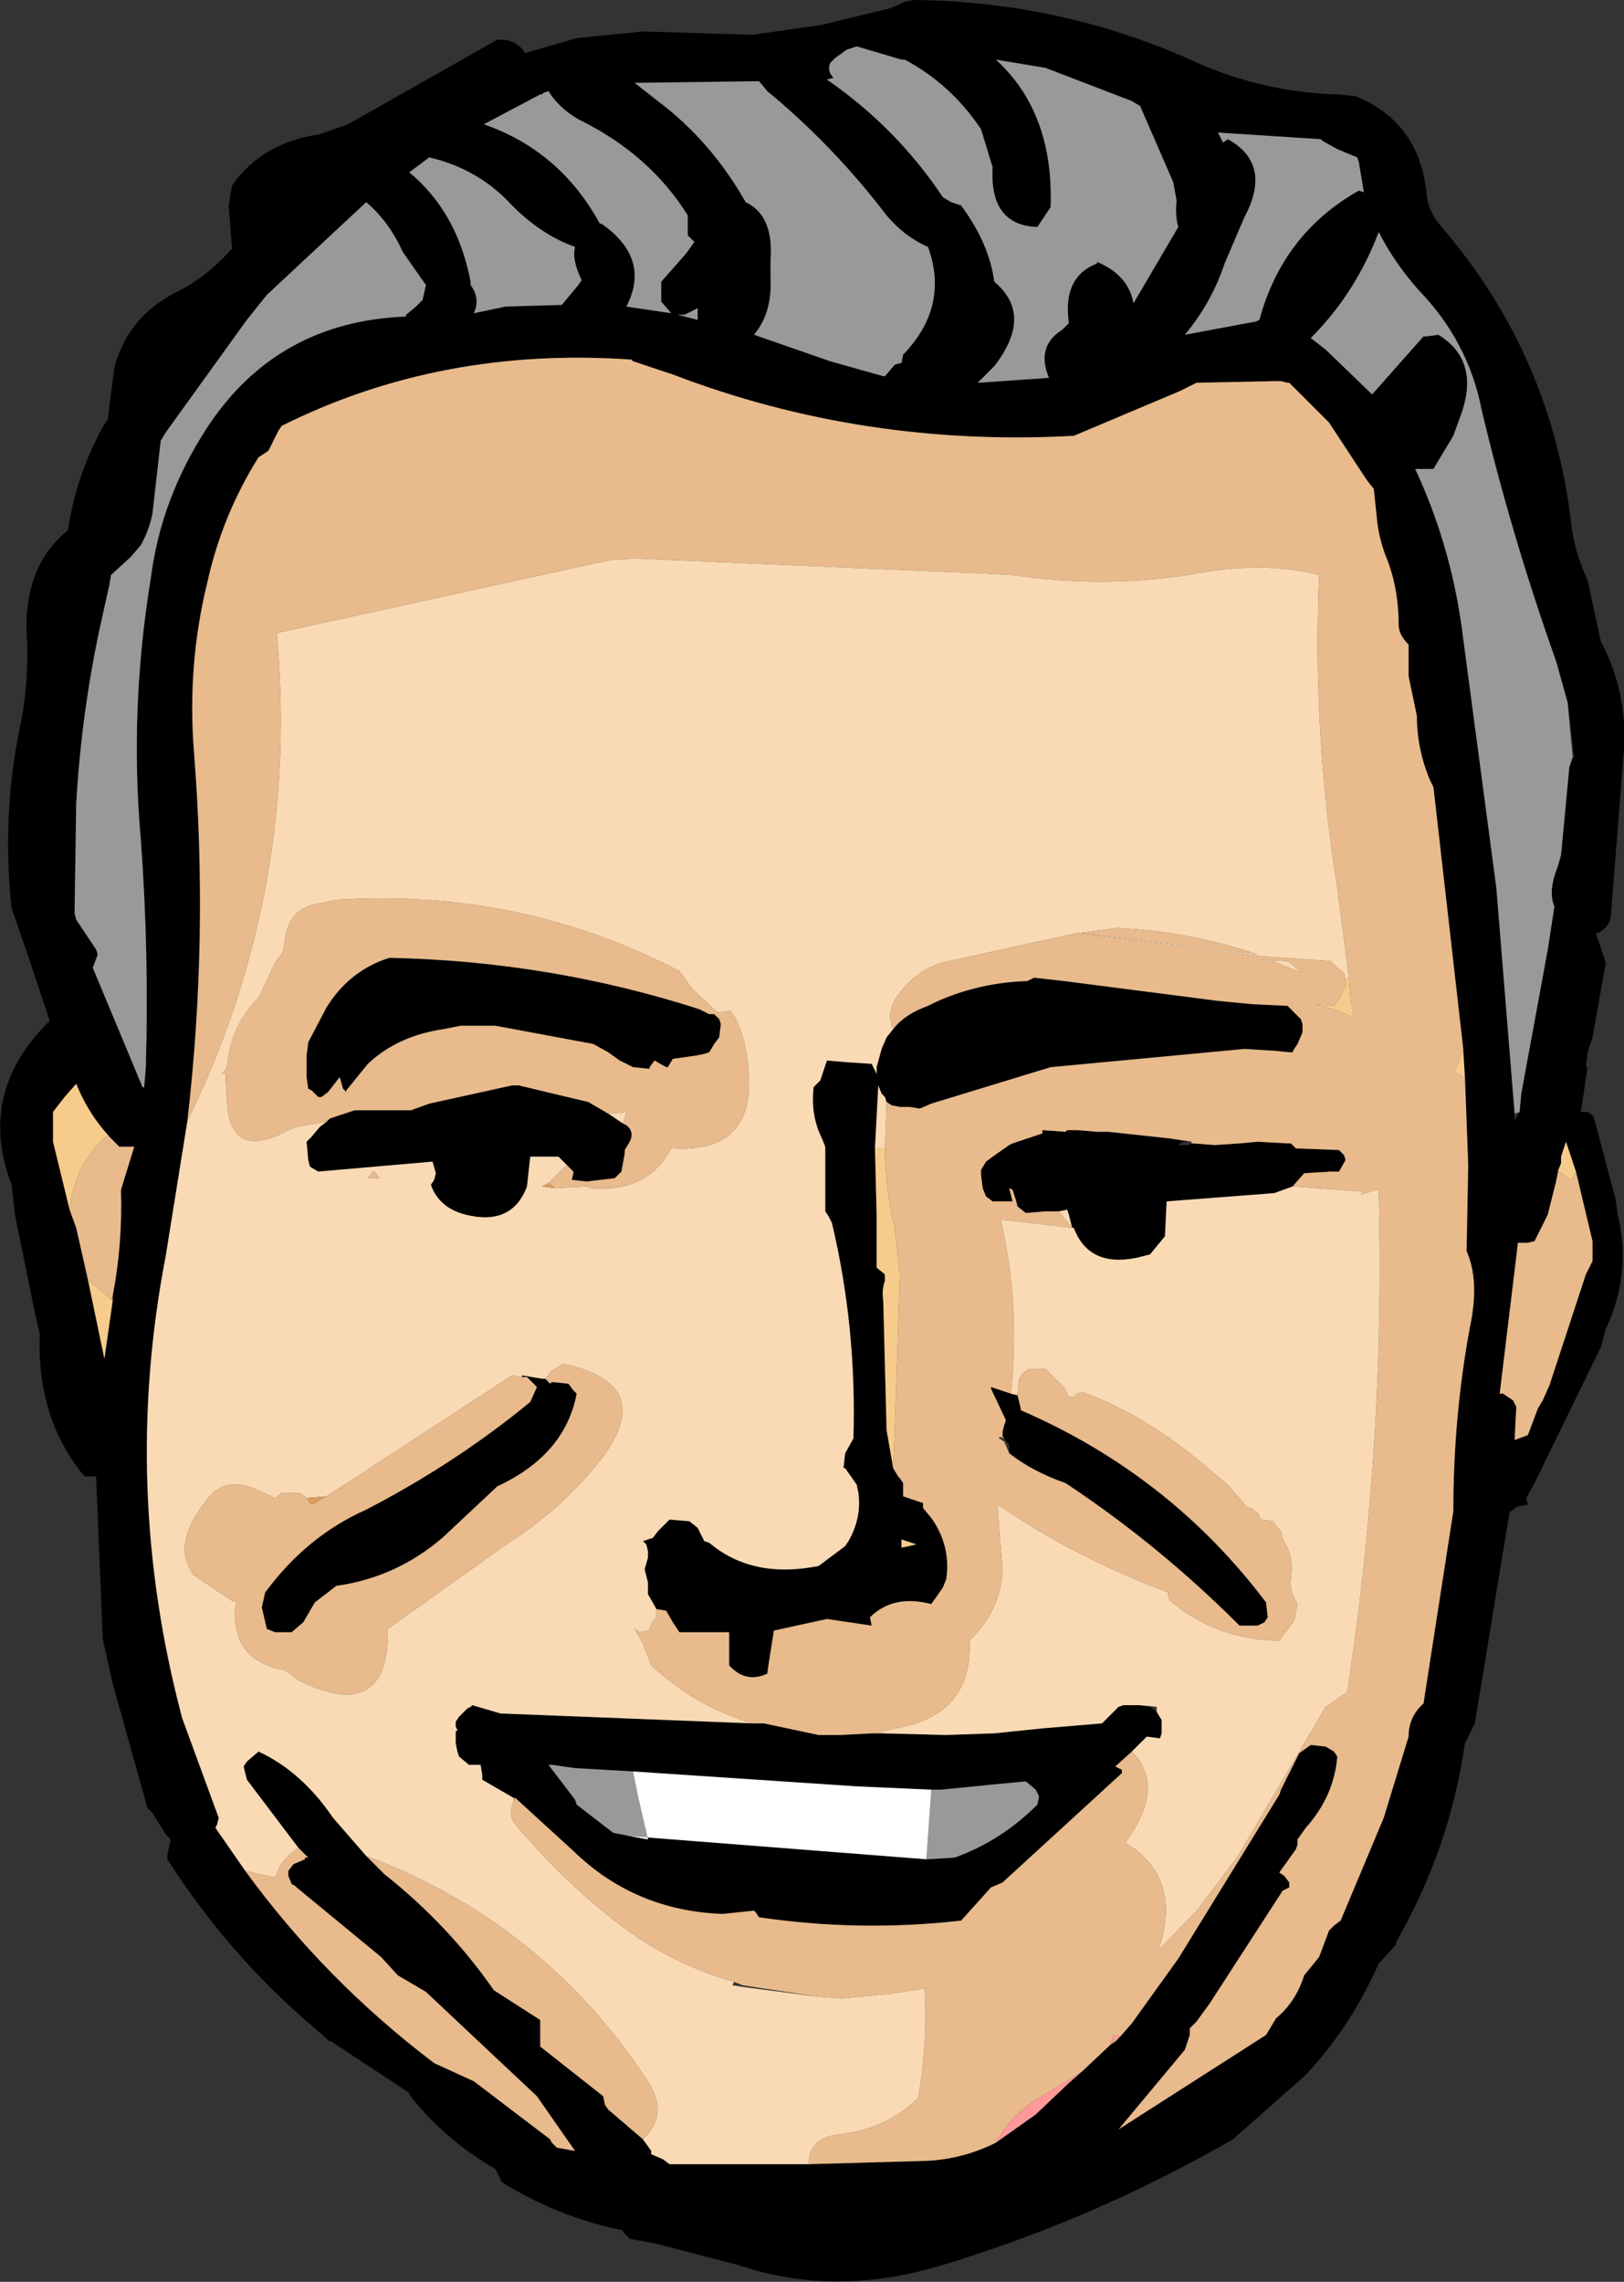 <?xml version="1.0" encoding="UTF-8" standalone="no"?>
<svg xmlns:xlink="http://www.w3.org/1999/xlink" height="68.85px" width="49.0px" xmlns="http://www.w3.org/2000/svg">
  <rect width="100%" height="100%" fill="#333333" stroke="none"/>
  <g transform="matrix(1.0, 0.0, 0.0, 1.0, 23.3, 35.7)">
    <path d="M24.0 -14.5 L23.65 -15.75 Q22.3 -19.55 21.4 -23.35 21.0 -25.4 19.5 -26.95 18.75 -27.8 18.3 -28.7 17.6 -26.85 16.25 -25.5 L16.7 -25.15 18.1 -23.8 19.65 -25.55 19.75 -25.55 20.1 -25.6 Q21.4 -24.8 20.75 -23.1 L20.55 -22.55 19.95 -21.55 19.4 -21.55 Q20.45 -19.3 20.8 -16.8 L21.85 -8.9 22.4 -2.1 22.4 -1.9 22.55 -2.15 22.6 -2.7 23.4 -7.05 23.6 -8.35 Q23.4 -8.8 23.7 -9.55 L23.8 -9.9 24.05 -12.55 24.15 -12.85 24.2 -12.8 24.0 -14.5 M20.2 -28.85 Q23.5 -25.0 24.1 -19.95 24.2 -19.05 24.6 -18.2 L25.0 -16.35 Q25.8 -14.85 25.7 -13.1 L25.3 -8.05 Q25.25 -7.7 24.9 -7.55 L24.85 -7.55 25.15 -6.65 24.75 -4.4 24.6 -3.95 24.55 -3.5 24.6 -3.5 24.4 -2.15 24.6 -2.15 24.75 -2.05 24.8 -1.95 25.45 0.5 25.5 0.9 Q25.95 2.7 25.15 4.4 L25.0 4.95 23.0 9.05 22.75 9.5 22.8 9.7 22.5 9.75 22.35 9.85 22.3 9.9 22.25 9.9 21.2 16.3 20.9 16.9 Q20.45 20.05 18.85 22.85 L18.8 23.0 18.3 23.55 Q17.4 25.55 16.05 26.95 L13.9 28.85 Q9.65 31.3 4.95 32.7 1.8 33.6 -1.0 32.65 L-3.5 32.0 -4.3 31.85 -4.5 31.65 -4.5 31.6 Q-6.45 31.2 -8.15 30.15 L-8.35 29.75 Q-9.9 28.85 -10.95 27.5 L-10.95 27.45 -13.3 25.9 -13.35 25.9 -13.8 25.5 Q-16.4 23.3 -18.25 20.4 L-18.25 20.25 -18.15 19.8 -18.3 19.65 -18.7 19.0 -18.85 18.85 -19.9 15.1 -20.2 13.75 -20.4 8.85 -20.75 8.85 Q-22.2 7.1 -22.1 4.55 L-22.25 3.9 -22.85 0.95 -22.95 0.05 Q-24.0 -2.7 -21.85 -4.85 L-21.8 -4.9 -22.2 -6.1 -22.5 -7.0 -22.95 -8.3 Q-23.25 -11.1 -22.7 -13.75 -22.4 -15.2 -22.5 -16.65 -22.55 -18.65 -21.25 -19.7 -21.0 -21.4 -20.15 -22.9 L-20.05 -23.05 -19.85 -24.6 Q-19.45 -26.15 -17.95 -26.9 -17.05 -27.35 -16.3 -28.2 L-16.4 -29.5 -16.3 -30.1 Q-15.4 -31.4 -13.65 -31.65 L-12.8 -31.95 -8.3 -34.5 Q-7.75 -34.55 -7.45 -34.1 L-5.9 -34.55 -3.9 -34.75 -0.6 -34.65 1.5 -34.95 3.55 -35.45 3.9 -35.6 4.0 -35.65 4.3 -35.7 Q8.85 -35.65 12.95 -33.75 14.95 -32.9 17.1 -32.85 L17.6 -32.8 Q19.55 -32.0 19.75 -29.8 19.8 -29.3 20.2 -28.85 M1.9 -33.95 L1.75 -33.8 Q1.65 -33.55 1.85 -33.35 L1.65 -33.3 Q3.75 -31.85 5.15 -29.75 L5.4 -29.6 5.7 -29.5 Q6.55 -28.35 6.7 -27.2 7.9 -26.2 6.7 -24.65 L6.2 -24.15 8.35 -24.3 Q7.95 -25.25 8.75 -25.75 L8.95 -25.95 Q8.75 -27.35 9.8 -27.75 L9.8 -27.8 Q10.75 -27.4 10.9 -26.55 L12.25 -28.85 Q12.15 -29.2 12.2 -29.65 L12.1 -30.2 11.1 -32.5 10.85 -32.65 8.25 -33.65 6.75 -33.9 Q8.5 -32.3 8.4 -29.45 L8.0 -28.85 Q6.55 -28.9 6.65 -30.65 L6.3 -31.8 Q5.4 -33.15 4.0 -33.9 L3.9 -33.9 2.55 -34.3 2.25 -34.2 1.9 -33.95 M3.95 -25.0 Q5.35 -26.45 4.7 -28.25 4.0 -28.55 3.45 -29.2 1.85 -31.3 -0.15 -32.95 L-0.4 -33.25 -4.15 -33.2 -3.45 -32.65 Q-1.85 -31.45 -0.8 -29.6 0.05 -29.2 -0.05 -27.85 L-0.05 -27.3 Q0.0 -26.25 -0.55 -25.6 L1.75 -24.8 3.35 -24.35 3.4 -24.35 3.7 -24.7 3.9 -24.75 3.95 -25.0 M17.7 -30.8 L17.65 -30.95 17.05 -31.2 16.6 -31.45 16.55 -31.5 13.45 -31.7 13.6 -31.4 13.75 -31.5 Q15.1 -30.75 14.25 -29.15 L13.65 -27.75 Q13.25 -26.55 12.45 -25.6 L14.6 -26.0 14.7 -26.05 Q15.4 -28.65 17.7 -29.95 L17.85 -29.9 17.7 -30.8 M20.85 -4.0 L20.85 -4.05 19.95 -11.95 19.85 -12.15 Q19.45 -13.1 19.45 -14.1 L19.2 -15.3 19.2 -15.65 19.2 -16.25 Q18.9 -16.55 18.9 -16.85 18.9 -18.0 18.5 -18.95 18.3 -19.5 18.25 -20.0 L18.15 -20.95 17.95 -21.2 16.8 -22.95 15.6 -24.15 15.55 -24.15 15.35 -24.2 15.15 -24.2 12.8 -24.15 12.3 -23.9 9.1 -22.55 Q2.75 -22.2 -3.0 -24.4 L-4.2 -24.8 -4.25 -24.85 Q-10.0 -25.25 -14.8 -22.85 L-14.9 -22.7 -15.2 -22.1 -15.5 -21.9 Q-16.6 -20.15 -17.05 -18.1 -17.65 -15.65 -17.45 -13.05 -17.0 -7.4 -17.65 -1.85 L-18.3 2.2 Q-19.65 9.2 -17.8 16.15 L-16.7 19.15 -16.75 19.35 -16.8 19.45 -15.9 20.75 Q-13.5 24.05 -10.2 26.55 L-9.0 27.1 -6.7 28.85 -6.65 28.95 -6.5 29.1 -5.95 29.2 -7.1 27.55 -10.45 24.4 -11.3 23.9 -11.8 23.35 -14.35 21.25 -14.4 21.2 -14.5 21.15 -14.6 20.9 -14.6 20.75 -14.45 20.55 -14.1 20.4 -14.1 20.35 -14.0 20.35 -14.3 20.05 -15.85 18.0 -15.95 17.6 -15.85 17.45 -15.5 17.15 Q-14.2 17.75 -13.25 19.15 L-12.25 20.3 -11.7 20.85 Q-9.75 22.4 -8.4 24.35 L-7.0 25.25 -7.0 25.65 -7.0 26.05 -5.1 27.55 -5.05 27.8 -4.95 27.95 -3.9 28.85 -3.65 29.2 -3.65 29.3 -3.3 29.45 -3.1 29.6 1.1 29.6 4.65 29.5 Q5.75 29.45 6.75 28.95 L7.95 28.1 8.95 27.15 9.35 26.8 10.2 26.0 10.35 25.9 10.5 25.75 10.85 25.35 12.25 23.4 15.3 18.45 15.35 18.3 15.9 17.2 16.25 16.95 16.7 17.0 16.95 17.15 17.05 17.3 Q16.95 18.5 16.1 19.45 L15.85 19.8 15.85 19.95 15.8 20.1 15.3 20.8 15.45 20.9 15.6 21.1 15.6 21.25 15.4 21.35 13.2 24.75 12.8 25.3 12.6 25.5 12.6 25.7 12.45 26.15 10.45 28.55 14.9 25.7 15.2 25.2 Q15.8 24.7 16.05 23.9 L16.5 23.35 16.8 22.55 16.95 22.4 17.15 22.25 18.45 19.15 19.2 16.7 Q19.2 16.1 19.65 15.7 L20.55 9.9 Q20.55 7.05 21.05 4.35 21.35 2.95 20.95 2.05 L21.0 -0.55 20.9 -3.2 20.85 -4.0 M3.65 -4.65 Q4.0 -5.1 4.7 -5.35 L4.9 -5.45 Q6.2 -6.05 7.7 -6.1 L7.9 -6.2 8.8 -6.1 13.45 -5.5 14.5 -5.4 15.55 -5.35 15.8 -5.1 15.95 -4.95 16.0 -4.8 16.0 -4.55 15.85 -4.2 15.75 -4.05 15.7 -3.95 15.6 -3.95 15.1 -4.0 15.05 -4.0 14.25 -4.05 8.4 -3.5 4.8 -2.4 4.45 -2.25 4.15 -2.3 4.1 -2.3 3.85 -2.3 3.6 -2.35 3.45 -2.45 3.4 -2.6 3.3 -2.7 3.2 -2.95 3.1 -1.05 3.15 0.95 3.15 2.55 3.4 2.75 3.4 2.95 Q3.3 3.2 3.35 3.55 L3.45 7.45 3.65 8.6 3.8 8.85 3.85 8.9 3.95 9.05 3.95 9.45 4.55 9.65 4.55 9.8 4.8 10.1 Q5.4 10.95 5.25 11.95 L5.15 12.2 4.8 12.7 Q3.65 12.4 2.95 13.1 L3.0 13.35 1.65 13.15 0.05 13.5 -0.1 14.45 -0.15 14.8 Q-0.8 15.1 -1.3 14.55 L-1.3 13.8 -1.3 13.55 -2.8 13.55 -3.0 13.25 -3.2 12.9 -3.5 12.85 -3.55 12.75 -3.75 12.4 -3.75 12.05 -3.85 11.65 -3.75 11.3 -3.75 11.1 -3.8 10.9 -3.9 10.8 -3.6 10.7 -3.45 10.5 -3.1 10.15 -2.5 10.2 -2.25 10.4 -2.15 10.6 -2.05 10.8 -1.9 10.85 Q-0.6 11.95 1.4 11.55 L2.2 10.95 2.3 10.8 Q2.7 10.1 2.6 9.35 L2.55 9.1 2.2 8.6 2.15 8.6 2.2 8.15 2.45 7.7 Q2.55 4.35 1.8 1.2 L1.7 1.0 1.6 0.85 1.6 0.45 1.6 -1.1 1.5 -1.35 Q1.15 -2.05 1.25 -2.9 L1.45 -3.1 1.65 -3.7 2.25 -3.65 3.0 -3.6 3.15 -3.3 3.15 -3.5 3.3 -4.05 3.45 -4.4 3.65 -4.65 M-0.6 16.3 L-0.3 16.3 -0.25 16.3 1.4 16.65 2.05 16.65 3.05 16.6 3.15 16.6 3.25 16.6 3.3 16.6 5.25 16.65 6.7 16.6 8.15 16.45 9.95 16.3 10.45 15.8 10.6 15.75 11.0 15.75 11.4 15.8 11.6 15.95 11.75 16.2 11.75 16.6 11.7 16.75 11.3 16.7 10.85 17.15 10.35 17.6 10.55 17.7 10.55 17.8 6.95 21.1 6.6 21.25 5.7 22.25 Q2.65 22.6 -0.4 22.15 L-0.5 22.0 -0.55 21.95 -1.5 22.05 Q-4.15 21.95 -6.0 20.15 L-7.75 18.55 -7.8 18.55 -8.75 18.0 -8.75 17.85 -8.8 17.55 -9.15 17.55 -9.45 17.3 -9.5 17.15 -9.55 16.9 -9.55 16.7 -9.55 16.55 -9.5 16.5 -9.55 16.4 -9.55 16.25 -9.45 16.1 -9.2 15.85 -9.1 15.8 -9.05 15.75 -8.2 16.0 -0.6 16.3 M7.4 6.4 L7.5 6.8 7.5 6.85 Q12.0 8.8 14.9 12.65 L14.95 13.1 14.85 13.25 14.65 13.35 14.1 13.35 Q11.65 10.9 8.85 9.05 7.85 8.7 7.15 8.15 L7.15 8.05 7.15 7.9 7.0 7.7 6.95 7.65 6.95 7.5 7.0 7.3 7.05 7.15 6.6 6.2 6.6 6.15 6.75 6.2 7.2 6.35 7.4 6.4 M9.1 1.35 L9.05 1.35 8.95 0.95 8.9 0.8 8.65 0.85 8.25 0.85 7.65 0.9 7.4 0.7 7.35 0.5 7.25 0.2 7.15 0.15 7.25 0.55 7.2 0.55 6.65 0.55 6.45 0.4 6.35 0.15 6.3 -0.25 6.3 -0.4 6.45 -0.65 6.65 -0.8 7.15 -1.15 7.25 -1.2 8.15 -1.5 8.15 -1.6 8.85 -1.55 8.9 -1.6 9.2 -1.6 9.8 -1.55 9.85 -1.55 10.15 -1.55 12.0 -1.35 12.65 -1.25 12.45 -1.25 12.3 -1.2 12.25 -1.15 12.55 -1.15 12.65 -1.2 12.7 -1.2 13.35 -1.15 14.1 -1.2 14.65 -1.25 15.55 -1.2 15.65 -1.2 15.8 -1.05 17.1 -1.0 17.25 -0.85 17.3 -0.7 17.1 -0.35 16.85 -0.35 16.05 -0.3 15.7 0.1 15.15 0.3 11.9 0.55 11.85 1.6 11.4 2.15 11.0 2.25 Q9.55 2.55 9.1 1.35 M24.25 -0.35 L23.95 -1.25 23.8 -0.8 23.8 -0.6 23.7 -0.35 23.7 -0.3 23.65 -0.05 23.4 0.95 23.0 1.75 22.8 1.8 22.5 1.8 21.95 6.35 22.05 6.35 22.35 6.55 22.45 6.75 22.4 7.75 22.8 7.6 23.1 6.8 23.25 6.55 23.45 6.1 24.55 2.75 24.75 2.35 24.75 2.2 24.75 1.75 24.25 -0.35 M3.9 10.75 L3.9 11.0 4.35 10.9 3.9 10.75 M4.65 20.4 L5.5 20.35 Q6.9 19.85 8.0 18.75 L8.05 18.5 7.95 18.3 7.65 18.05 6.6 18.15 5.1 18.3 4.8 18.3 2.55 18.2 -4.2 17.75 -5.95 17.65 -6.65 17.55 -6.75 17.55 -5.95 18.6 -5.9 18.75 -4.8 19.6 -4.3 19.7 4.65 20.4 M-18.95 -2.9 L-18.9 -3.5 Q-18.8 -6.95 -19.05 -10.35 -19.4 -14.3 -18.75 -18.25 -18.45 -20.65 -17.05 -22.8 -14.95 -26.0 -11.05 -26.15 L-11.05 -26.2 -10.75 -26.45 -10.55 -26.65 -10.45 -27.1 -11.15 -28.1 Q-11.55 -29.0 -12.25 -29.6 L-15.25 -26.8 -15.85 -26.05 -18.3 -22.65 -18.45 -22.4 -18.7 -20.2 Q-18.8 -19.7 -19.05 -19.25 L-19.35 -18.9 -19.95 -18.35 -20.0 -18.05 -20.3 -16.7 Q-20.85 -14.1 -21.0 -11.45 L-21.05 -8.15 -21.0 -7.95 -20.4 -7.05 -20.35 -6.9 -20.5 -6.5 -19.0 -2.9 -18.95 -2.85 -18.95 -2.9 M-10.95 -30.5 Q-9.5 -29.3 -9.1 -27.2 L-9.1 -27.1 Q-8.8 -26.7 -9.0 -26.25 L-8.05 -26.45 -6.35 -26.5 -5.85 -27.1 -5.75 -27.25 Q-6.05 -27.85 -5.95 -28.25 -6.95 -28.6 -7.85 -29.5 -8.85 -30.6 -10.35 -30.95 L-10.95 -30.5 M-6.9 -32.9 L-6.95 -32.85 -7.0 -32.85 -8.7 -31.95 Q-6.4 -31.15 -5.2 -28.95 L-5.15 -28.95 Q-3.65 -27.9 -4.4 -26.45 L-3.05 -26.25 -3.35 -26.6 -3.35 -27.2 -2.6 -28.05 -2.35 -28.4 -2.55 -28.6 -2.55 -29.2 Q-3.7 -31.05 -5.85 -32.1 -6.45 -32.45 -6.75 -32.95 L-6.9 -32.9 M-2.65 -26.2 L-2.85 -26.2 -2.25 -26.05 -2.25 -26.4 -2.65 -26.2 M-19.85 -1.25 Q-20.6 -2.0 -21.0 -3.0 L-21.35 -2.6 -21.7 -2.15 -21.7 -1.75 -21.7 -1.25 -21.2 0.8 -21.0 1.35 -20.65 2.9 -20.15 5.3 -19.9 3.55 -19.9 3.4 Q-19.6 1.85 -19.65 0.2 L-19.25 -1.1 -19.7 -1.1 -19.75 -1.15 -19.85 -1.25 M-11.55 -6.8 Q-6.7 -6.7 -2.2 -5.25 L-1.9 -5.1 -1.75 -5.1 -1.6 -4.95 -1.55 -4.8 -1.6 -4.4 -1.75 -4.2 -1.9 -3.95 -2.05 -3.9 -2.3 -3.85 -3.0 -3.75 -3.15 -3.5 -3.2 -3.5 -3.55 -3.7 -3.7 -3.5 -3.7 -3.45 -4.2 -3.5 -4.6 -3.7 -4.95 -3.95 -5.4 -4.2 -8.35 -4.75 -8.9 -4.75 -9.4 -4.75 -9.9 -4.65 Q-11.3 -4.45 -12.2 -3.6 L-12.85 -2.8 -12.85 -2.75 -12.95 -2.85 -13.05 -3.2 -13.4 -2.75 -13.6 -2.6 -13.7 -2.6 -13.9 -2.8 -14.0 -2.85 -14.05 -3.2 -14.05 -3.3 -14.05 -3.85 -14.0 -4.25 -13.45 -5.3 Q-12.8 -6.35 -11.7 -6.75 L-11.55 -6.8 M-6.2 -0.55 L-6.45 -0.8 -7.3 -0.8 -7.4 0.1 Q-7.85 1.3 -9.25 0.95 -10.05 0.75 -10.3 0.05 L-10.2 -0.1 -10.15 -0.3 -10.25 -0.65 -13.7 -0.35 -13.95 -0.5 -14.0 -0.7 -14.05 -1.25 -13.9 -1.4 -13.65 -1.7 -13.45 -1.85 -13.35 -1.95 -12.6 -2.2 -12.3 -2.2 -12.25 -2.2 -10.9 -2.2 -10.35 -2.4 -7.85 -2.95 -7.65 -2.95 -5.55 -2.45 -4.95 -2.1 -4.5 -1.8 -4.4 -1.75 Q-4.15 -1.55 -4.3 -1.25 L-4.45 -1.0 -4.45 -0.9 -4.55 -0.35 -4.7 -0.2 -4.75 -0.15 -5.6 -0.05 -6.05 -0.1 -6.0 -0.3 -6.0 -0.35 -6.2 -0.55 M-6.85 5.9 L-6.7 6.05 -6.65 6.0 -6.15 6.05 -6.0 6.25 -5.9 6.35 Q-6.25 8.2 -8.3 9.15 L-8.35 9.2 -9.95 10.7 Q-11.35 11.9 -13.15 12.15 L-13.8 12.65 -14.15 13.25 -14.5 13.55 -15.0 13.55 -15.25 13.45 -15.4 12.8 -15.3 12.35 Q-14.05 10.65 -12.25 9.85 -9.55 8.45 -7.3 6.6 L-7.1 6.15 -7.25 6.0 -7.4 5.85 -7.55 5.85 -7.55 5.8 -6.95 5.9 -6.85 5.9" fill="#000000" fill-rule="evenodd" stroke="none"/>
    <path d="M22.4 -2.1 L21.85 -8.9 20.8 -16.8 Q20.45 -19.3 19.4 -21.55 L19.95 -21.55 20.55 -22.55 20.75 -23.1 Q21.4 -24.8 20.1 -25.6 L19.75 -25.55 19.65 -25.55 18.1 -23.8 16.7 -25.15 16.25 -25.5 Q17.6 -26.85 18.3 -28.7 18.75 -27.8 19.5 -26.95 21.0 -25.4 21.4 -23.35 22.3 -19.55 23.65 -15.75 L24.0 -14.5 24.15 -12.85 24.05 -12.55 23.8 -9.9 23.7 -9.55 Q23.4 -8.8 23.6 -8.35 L23.4 -7.05 22.6 -2.7 22.55 -2.15 22.4 -2.1 M1.9 -33.95 L2.25 -34.2 2.55 -34.3 3.9 -33.9 4.0 -33.9 Q5.4 -33.15 6.3 -31.8 L6.65 -30.65 Q6.55 -28.9 8.0 -28.85 L8.4 -29.45 Q8.5 -32.3 6.75 -33.9 L8.25 -33.65 10.85 -32.65 11.1 -32.5 12.1 -30.2 12.2 -29.65 Q12.15 -29.2 12.25 -28.85 L10.9 -26.55 Q10.75 -27.4 9.8 -27.8 L9.8 -27.75 Q8.75 -27.35 8.95 -25.95 L8.75 -25.75 Q7.95 -25.25 8.35 -24.3 L6.2 -24.15 6.7 -24.65 Q7.9 -26.2 6.7 -27.2 6.55 -28.35 5.7 -29.5 L5.4 -29.6 5.15 -29.75 Q3.75 -31.85 1.65 -33.3 L1.85 -33.35 Q1.65 -33.55 1.75 -33.8 L1.9 -33.95 M17.7 -30.8 L17.85 -29.9 17.7 -29.95 Q15.4 -28.65 14.7 -26.05 L14.6 -26.0 12.45 -25.6 Q13.25 -26.55 13.65 -27.75 L14.25 -29.15 Q15.1 -30.75 13.75 -31.5 L13.6 -31.4 13.45 -31.7 16.55 -31.5 16.6 -31.45 17.05 -31.2 17.65 -30.95 17.7 -30.8 M3.95 -25.0 L3.9 -24.75 3.7 -24.7 3.4 -24.35 3.35 -24.35 1.75 -24.8 -0.55 -25.6 Q0.0 -26.25 -0.05 -27.3 L-0.05 -27.85 Q0.05 -29.2 -0.8 -29.6 -1.85 -31.45 -3.45 -32.65 L-4.15 -33.2 -0.4 -33.25 -0.15 -32.95 Q1.85 -31.3 3.45 -29.2 4.0 -28.55 4.7 -28.25 5.35 -26.45 3.95 -25.0 M4.8 18.3 L5.1 18.3 6.6 18.15 7.65 18.05 7.95 18.3 8.05 18.5 8.0 18.75 Q6.9 19.85 5.5 20.35 L4.65 20.4 4.8 18.3 M-4.3 19.7 L-4.8 19.6 -5.9 18.75 -5.95 18.6 -6.75 17.55 -6.65 17.55 -5.95 17.65 -4.2 17.75 -4.05 18.5 -3.75 19.8 -4.3 19.7 M-19.0 -2.9 L-20.5 -6.5 -20.35 -6.9 -20.4 -7.05 -21.0 -7.95 -21.05 -8.15 -21.0 -11.45 Q-20.85 -14.1 -20.3 -16.7 L-20.0 -18.05 -19.95 -18.35 -19.35 -18.9 -19.05 -19.25 Q-18.8 -19.7 -18.7 -20.2 L-18.45 -22.4 -18.3 -22.65 -15.85 -26.05 -15.25 -26.8 -12.25 -29.6 Q-11.55 -29.0 -11.15 -28.1 L-10.45 -27.1 -10.55 -26.65 -10.75 -26.45 -11.05 -26.2 -11.05 -26.15 Q-14.95 -26.0 -17.05 -22.8 -18.45 -20.65 -18.75 -18.25 -19.4 -14.3 -19.05 -10.35 -18.8 -6.95 -18.9 -3.5 L-18.95 -2.9 -19.0 -2.9 M-6.75 -32.95 Q-6.45 -32.45 -5.85 -32.1 -3.7 -31.05 -2.55 -29.2 L-2.55 -28.6 -2.35 -28.4 -2.6 -28.05 -3.35 -27.2 -3.35 -26.6 -3.05 -26.25 -4.4 -26.45 Q-3.65 -27.9 -5.15 -28.95 L-5.2 -28.95 Q-6.4 -31.15 -8.7 -31.95 L-7.0 -32.85 -6.95 -32.85 -6.9 -32.9 -6.75 -32.95 M-10.95 -30.5 L-10.35 -30.95 Q-8.85 -30.6 -7.85 -29.5 -6.95 -28.6 -5.95 -28.25 -6.05 -27.85 -5.75 -27.25 L-5.85 -27.1 -6.35 -26.5 -8.05 -26.45 -9.0 -26.25 Q-8.8 -26.7 -9.1 -27.1 L-9.1 -27.2 Q-9.5 -29.3 -10.95 -30.5 M-2.65 -26.2 L-2.25 -26.4 -2.25 -26.05 -2.85 -26.2 -2.65 -26.2" fill="#999999" fill-rule="evenodd" stroke="none"/>
    <path d="M-17.65 -1.85 Q-17.0 -7.4 -17.45 -13.05 -17.65 -15.65 -17.05 -18.1 -16.6 -20.15 -15.5 -21.9 L-15.2 -22.1 -14.9 -22.7 -14.8 -22.85 Q-10.0 -25.25 -4.25 -24.85 L-4.2 -24.8 -3.0 -24.4 Q2.75 -22.2 9.1 -22.55 L12.3 -23.9 12.8 -24.15 15.15 -24.2 15.35 -24.2 15.55 -24.15 15.6 -24.15 16.8 -22.95 17.95 -21.2 18.15 -20.95 18.25 -20.0 Q18.3 -19.5 18.5 -18.95 18.9 -18.0 18.9 -16.85 18.9 -16.55 19.2 -16.25 L19.2 -15.65 19.2 -15.3 19.45 -14.1 Q19.45 -13.1 19.85 -12.15 L19.95 -11.95 20.85 -4.05 20.85 -4.0 20.6 -3.4 20.6 -3.35 20.9 -3.2 21.0 -0.55 20.95 2.05 Q21.35 2.95 21.05 4.35 20.55 7.05 20.55 9.9 L19.65 15.7 Q19.2 16.1 19.2 16.7 L18.45 19.15 17.15 22.25 16.95 22.4 16.8 22.55 16.5 23.35 16.05 23.9 Q15.8 24.7 15.2 25.2 L14.9 25.7 10.45 28.55 12.45 26.15 12.6 25.7 12.6 25.5 12.8 25.3 13.2 24.75 15.4 21.35 15.6 21.25 15.6 21.1 15.45 20.9 15.3 20.8 15.8 20.1 15.85 19.95 15.85 19.8 16.1 19.45 Q16.95 18.5 17.05 17.3 L16.95 17.15 16.7 17.0 16.25 16.95 15.9 17.2 15.35 18.3 15.3 18.45 12.25 23.4 10.85 25.35 10.5 25.75 10.3 25.7 10.2 26.0 10.35 25.85 10.35 25.9 10.2 26.0 9.35 26.8 8.4 27.4 Q7.25 28.0 6.75 28.95 5.75 29.45 4.65 29.5 L1.1 29.6 1.1 29.45 Q1.2 28.8 2.0 28.7 3.45 28.55 4.4 27.6 4.7 25.95 4.6 24.3 L3.65 24.45 2.1 24.6 1.4 24.55 -0.9 24.2 -1.15 24.1 Q-3.25 23.5 -4.95 22.1 -6.5 20.85 -7.7 19.4 -8.0 19.1 -7.8 18.65 L-7.75 18.55 -6.0 20.15 Q-4.15 21.95 -1.5 22.05 L-0.55 21.95 -0.5 22.0 -0.4 22.15 Q2.65 22.6 5.7 22.25 L6.6 21.25 6.95 21.1 10.55 17.8 10.55 17.7 10.35 17.6 10.85 17.15 Q11.9 18.2 10.65 19.9 12.4 20.95 11.65 23.15 L12.85 21.9 14.05 20.3 16.7 15.8 17.35 15.35 Q18.5 7.85 18.3 0.3 L18.3 0.2 18.25 0.2 17.75 0.35 17.8 0.3 17.8 0.25 15.7 0.1 16.05 -0.3 16.85 -0.35 17.1 -0.35 17.3 -0.7 17.25 -0.85 17.1 -1.0 15.8 -1.05 15.65 -1.2 15.55 -1.2 14.65 -1.25 14.1 -1.2 13.35 -1.15 12.7 -1.2 12.65 -1.2 12.65 -1.25 12.0 -1.35 10.15 -1.55 9.85 -1.55 9.8 -1.55 9.2 -1.6 8.9 -1.6 8.85 -1.55 8.15 -1.6 8.15 -1.5 7.25 -1.2 7.15 -1.15 6.65 -0.8 6.45 -0.65 6.3 -0.4 6.3 -0.25 6.35 0.15 6.45 0.4 6.65 0.55 7.2 0.55 7.25 0.55 7.15 0.15 7.25 0.2 7.35 0.5 7.4 0.7 7.65 0.9 8.25 0.85 8.65 0.85 9.05 1.35 9.1 1.35 6.9 1.1 7.05 1.85 Q7.45 4.1 7.2 6.35 L6.75 6.2 6.6 6.15 6.6 6.2 7.05 7.15 7.0 7.3 6.95 7.5 6.95 7.65 7.0 7.7 6.85 7.65 6.85 7.7 7.0 7.8 7.15 8.15 Q7.85 8.7 8.85 9.05 11.65 10.9 14.1 13.35 L14.65 13.35 14.85 13.25 14.95 13.1 14.9 12.65 Q12.0 8.8 7.5 6.85 L7.5 6.8 7.4 6.4 7.4 6.35 7.45 5.9 7.55 5.75 7.75 5.6 7.8 5.6 8.25 5.6 8.8 6.15 8.95 6.45 9.1 6.45 9.2 6.35 9.35 6.3 Q11.15 6.95 12.85 8.35 L13.8 9.15 14.0 9.4 14.05 9.45 14.35 9.8 14.45 9.8 14.65 9.95 14.75 10.15 15.1 10.2 15.25 10.4 15.35 10.5 15.4 10.7 15.4 10.75 Q15.75 11.2 15.65 11.95 15.6 12.3 15.85 12.7 L15.75 13.2 15.3 13.8 Q13.45 13.8 12.0 12.6 L11.95 12.45 11.95 12.35 Q9.15 11.3 6.8 9.7 L6.85 10.5 6.95 11.65 Q6.9 12.9 5.95 13.8 6.05 15.95 3.95 16.4 L3.3 16.55 3.15 16.6 3.05 16.6 2.05 16.65 1.4 16.65 -0.25 16.3 -0.3 16.3 -0.6 16.3 Q-2.3 15.8 -3.65 14.55 L-3.9 13.9 -4.15 13.45 -4.0 13.55 -3.75 13.5 -3.7 13.45 -3.65 13.3 -3.5 13.1 -3.5 12.95 -3.5 12.85 -3.2 12.9 -3.0 13.25 -2.8 13.55 -1.3 13.55 -1.3 13.8 -1.3 14.55 Q-0.8 15.1 -0.15 14.8 L-0.1 14.45 0.05 13.5 1.65 13.15 3.0 13.35 2.95 13.1 Q3.65 12.4 4.8 12.7 L5.15 12.2 5.25 11.95 Q5.4 10.95 4.8 10.1 L4.55 9.8 4.55 9.65 3.95 9.45 3.95 9.05 3.85 8.9 3.8 8.85 3.65 8.6 3.7 7.45 3.85 2.75 3.7 1.4 Q3.4 0.1 3.4 -1.05 L3.45 -2.45 3.6 -2.35 3.85 -2.3 4.1 -2.3 4.15 -2.3 4.45 -2.25 4.8 -2.4 8.4 -3.5 14.25 -4.05 15.05 -4.0 15.1 -4.0 15.6 -3.95 15.7 -3.95 15.75 -4.05 15.85 -4.2 16.0 -4.55 16.0 -4.8 15.95 -4.95 15.8 -5.1 15.55 -5.35 14.5 -5.4 13.45 -5.5 8.8 -6.1 7.9 -6.2 7.7 -6.1 Q6.2 -6.05 4.9 -5.45 L4.7 -5.35 Q4.0 -5.1 3.65 -4.65 3.4 -5.2 3.85 -5.75 4.35 -6.4 5.1 -6.65 L9.2 -7.55 14.75 -6.85 16.85 -6.7 17.05 -6.5 17.25 -6.35 17.3 -6.15 17.3 -5.95 17.1 -5.55 16.95 -5.35 16.9 -5.35 16.4 -5.4 16.9 -5.25 16.95 -5.25 17.55 -5.0 17.45 -5.55 17.4 -6.2 17.05 -8.9 Q16.3 -13.55 16.5 -18.35 14.75 -18.8 12.55 -18.35 9.9 -17.95 7.25 -18.35 L6.3 -18.4 -4.2 -18.85 -4.9 -18.8 -14.95 -16.6 Q-14.3 -9.5 -17.1 -3.05 L-17.65 -1.85 M15.0 -6.75 L15.95 -6.35 15.8 -6.5 15.55 -6.7 14.7 -6.75 15.0 -6.75 M10.4 -7.7 Q12.6 -7.6 14.65 -6.9 L9.3 -7.55 10.4 -7.7 M9.95 -2.95 L10.15 -2.95 9.95 -2.95 M23.75 -0.35 L24.1 -0.1 24.25 -0.35 24.75 1.75 24.75 2.2 24.75 2.35 24.55 2.75 23.45 6.1 23.25 6.55 23.1 6.8 22.8 7.6 22.4 7.75 22.45 6.75 22.35 6.55 22.05 6.35 21.95 6.35 22.5 1.8 22.8 1.8 23.0 1.75 23.4 0.95 23.65 -0.05 23.7 -0.3 23.75 -0.35 M-21.2 0.8 Q-21.05 -0.6 -20.05 -1.45 L-19.85 -1.25 -19.75 -1.15 -19.7 -1.1 -19.25 -1.1 -19.65 0.2 Q-19.6 1.85 -19.9 3.4 L-19.95 3.5 -20.55 3.0 -20.65 2.9 -21.0 1.35 -21.2 0.8 M-11.55 -6.8 L-11.7 -6.75 Q-12.8 -6.35 -13.45 -5.3 L-14.0 -4.25 -14.05 -3.85 -14.05 -3.3 -14.05 -3.2 -14.0 -2.85 -13.9 -2.8 -13.7 -2.6 -13.6 -2.6 -13.4 -2.75 -13.05 -3.2 -12.95 -2.85 -12.85 -2.75 -12.85 -2.8 -12.2 -3.6 Q-11.3 -4.45 -9.9 -4.65 L-9.4 -4.75 -8.9 -4.75 -8.35 -4.75 -5.4 -4.2 -4.95 -3.95 -4.6 -3.7 -4.2 -3.5 -3.7 -3.45 -3.7 -3.5 -3.55 -3.7 -3.2 -3.5 -3.15 -3.5 -3.0 -3.75 -2.3 -3.85 -2.05 -3.9 -1.9 -3.95 -1.75 -4.2 -1.6 -4.4 -1.55 -4.8 -1.6 -4.95 -1.75 -5.1 -1.9 -5.1 -2.2 -5.25 Q-6.7 -6.7 -11.55 -6.8 M-13.45 -1.85 L-14.35 -1.7 -14.6 -1.6 Q-16.35 -0.65 -16.45 -2.45 L-16.5 -3.3 -16.6 -3.3 -16.45 -3.5 Q-16.35 -4.75 -15.5 -5.6 L-15.0 -6.65 -14.75 -7.0 -14.7 -7.4 Q-14.55 -8.35 -13.6 -8.45 L-13.15 -8.55 Q-7.6 -8.9 -2.8 -6.4 L-2.4 -5.85 -1.65 -5.15 -1.25 -5.2 Q-0.75 -4.5 -0.7 -3.1 -0.65 -0.9 -3.05 -1.05 -3.75 0.3 -5.5 0.15 L-5.55 0.1 -6.55 0.15 -6.75 0.0 -6.55 -0.2 -6.2 -0.55 -6.0 -0.35 -6.0 -0.3 -6.05 -0.1 -5.6 -0.05 -4.75 -0.15 -4.7 -0.2 -4.55 -0.35 -4.45 -0.9 -4.45 -1.0 -4.3 -1.25 Q-4.15 -1.55 -4.4 -1.75 L-4.5 -1.8 -4.4 -2.15 -4.85 -2.1 -4.95 -2.1 -5.55 -2.45 -7.65 -2.95 -7.85 -2.95 -10.35 -2.4 -10.9 -2.2 -12.25 -2.2 -12.3 -2.2 -12.6 -2.2 -13.35 -1.95 -13.45 -1.85 M-15.55 -4.3 L-15.5 -4.25 -15.55 -4.3 M-12.2 -0.15 L-12.05 -0.35 -12.0 -0.35 -11.85 -0.15 -12.2 -0.15 M-6.85 5.9 L-6.65 5.65 -6.3 5.45 Q-3.5 6.05 -5.1 8.25 -6.3 9.8 -7.95 10.85 L-11.6 13.45 Q-11.55 16.35 -14.3 15.0 L-14.7 14.7 Q-16.35 14.4 -16.2 12.75 L-16.15 12.65 -16.3 12.6 -17.5 11.8 -17.5 11.75 Q-18.1 10.9 -17.1 9.6 -16.55 8.8 -15.55 9.25 L-15.0 9.5 -14.8 9.35 -14.25 9.35 -14.05 9.5 -13.9 9.7 -13.45 9.45 -7.85 5.8 -7.55 5.85 -7.4 5.85 -7.25 6.0 -7.1 6.15 -7.3 6.6 Q-9.55 8.45 -12.25 9.85 -14.05 10.65 -15.3 12.35 L-15.4 12.8 -15.25 13.45 -15.0 13.55 -14.5 13.55 -14.15 13.25 -13.8 12.65 -13.15 12.15 Q-11.35 11.9 -9.95 10.7 L-8.35 9.2 -8.3 9.15 Q-6.25 8.2 -5.9 6.35 L-6.0 6.25 -6.15 6.05 -6.65 6.0 -6.7 6.05 -6.85 5.9 M-12.25 20.3 Q-6.9 22.3 -3.75 27.1 -3.1 28.1 -3.9 28.85 L-4.95 27.95 -5.05 27.8 -5.1 27.55 -7.0 26.05 -7.0 25.65 -7.0 25.25 -8.4 24.35 Q-9.75 22.4 -11.7 20.85 L-12.25 20.3 M-15.9 20.75 L-15.0 20.95 -14.85 20.6 -14.75 20.45 -14.6 20.3 -14.3 20.05 -14.0 20.35 -14.1 20.35 -14.1 20.4 -14.45 20.55 -14.6 20.75 -14.6 20.9 -14.5 21.15 -14.4 21.2 -14.35 21.25 -11.8 23.35 -11.3 23.9 -10.45 24.4 -7.1 27.55 -5.95 29.2 -6.5 29.1 -6.65 28.95 -6.7 28.85 -9.0 27.1 -10.2 26.55 Q-13.5 24.05 -15.9 20.75" fill="#e8ba8c" fill-rule="evenodd" stroke="none"/>
    <path d="M-17.65 -1.85 L-17.1 -3.05 Q-14.3 -9.5 -14.95 -16.6 L-4.9 -18.8 -4.2 -18.85 6.3 -18.4 7.25 -18.35 Q9.9 -17.95 12.55 -18.35 14.75 -18.8 16.5 -18.35 16.3 -13.55 17.05 -8.9 L17.4 -6.2 17.3 -6.15 17.25 -6.35 17.05 -6.5 16.85 -6.7 14.75 -6.85 9.2 -7.55 5.1 -6.65 Q4.35 -6.4 3.85 -5.75 3.4 -5.2 3.65 -4.65 L3.45 -4.4 3.3 -4.05 3.15 -3.5 3.15 -3.3 3.0 -3.6 2.25 -3.65 1.65 -3.7 1.45 -3.1 1.25 -2.9 Q1.15 -2.05 1.5 -1.35 L1.6 -1.1 1.6 0.45 1.6 0.85 1.7 1.0 1.8 1.2 Q2.55 4.35 2.45 7.7 L2.2 8.15 2.15 8.6 2.2 8.6 2.55 9.1 2.6 9.35 Q2.7 10.1 2.3 10.8 L2.2 10.95 1.4 11.55 Q-0.6 11.95 -1.9 10.85 L-2.05 10.8 -2.15 10.6 -2.25 10.4 -2.5 10.2 -3.1 10.15 -3.45 10.5 -3.6 10.7 -3.9 10.8 -3.8 10.9 -3.75 11.1 -3.75 11.3 -3.85 11.65 -3.75 12.05 -3.75 12.4 -3.55 12.75 -3.5 12.85 -3.5 12.95 -3.5 13.1 -3.65 13.3 -3.7 13.45 -3.75 13.5 -4.0 13.55 -4.15 13.45 -3.9 13.9 -3.65 14.55 Q-2.3 15.8 -0.6 16.3 L-8.2 16.0 -9.05 15.75 -9.1 15.8 -9.2 15.85 -9.45 16.1 -9.55 16.25 -9.55 16.4 -9.5 16.5 -9.55 16.55 -9.55 16.7 -9.55 16.9 -9.5 17.15 -9.45 17.3 -9.15 17.55 -8.8 17.55 -8.75 17.85 -8.75 18.0 -7.8 18.55 -7.8 18.65 Q-8.0 19.1 -7.7 19.4 -6.5 20.85 -4.95 22.1 -3.25 23.5 -1.15 24.1 L-1.2 24.2 -0.9 24.25 1.4 24.55 2.1 24.6 3.65 24.45 4.6 24.3 Q4.7 25.95 4.4 27.6 3.45 28.55 2.0 28.7 1.2 28.8 1.1 29.45 L1.1 29.6 -3.1 29.6 -3.3 29.45 -3.65 29.3 -3.65 29.2 -3.9 28.85 Q-3.1 28.1 -3.75 27.1 -6.9 22.3 -12.25 20.3 L-13.25 19.15 Q-14.2 17.75 -15.5 17.15 L-15.85 17.45 -15.95 17.6 -15.85 18.0 -14.3 20.05 -14.6 20.3 -14.75 20.45 -14.85 20.6 -15.0 20.95 -15.9 20.75 -16.8 19.45 -16.75 19.35 -16.7 19.15 -17.8 16.15 Q-19.65 9.2 -18.3 2.2 L-17.65 -1.85 M3.45 -2.45 L3.4 -1.05 3.1 -1.05 3.2 -2.95 3.3 -2.7 3.4 -2.6 3.45 -2.45 M3.3 16.55 L3.95 16.4 Q6.05 15.95 5.95 13.8 6.9 12.9 6.95 11.65 L6.85 10.5 6.8 9.7 Q9.15 11.3 11.95 12.35 L11.95 12.45 12.0 12.6 Q13.45 13.8 15.3 13.8 L15.75 13.2 15.85 12.7 Q15.6 12.3 15.65 11.95 15.75 11.2 15.4 10.75 L15.4 10.7 15.35 10.5 15.25 10.4 15.1 10.2 14.75 10.15 14.65 9.95 14.45 9.8 14.35 9.8 14.05 9.45 14.0 9.4 13.8 9.15 12.85 8.35 Q11.15 6.95 9.35 6.3 L9.2 6.35 9.1 6.45 8.95 6.45 8.8 6.15 8.25 5.6 7.8 5.6 7.75 5.6 7.55 5.75 7.45 5.9 7.4 6.35 7.4 6.4 7.2 6.35 Q7.45 4.1 7.05 1.85 L6.9 1.1 9.1 1.35 Q9.55 2.55 11.0 2.25 L11.4 2.15 11.85 1.6 11.9 0.55 15.15 0.3 15.7 0.1 17.8 0.25 17.8 0.3 17.75 0.35 18.25 0.2 18.3 0.2 18.3 0.3 Q18.5 7.85 17.35 15.35 L16.7 15.8 14.05 20.3 12.85 21.9 11.65 23.15 Q12.4 20.95 10.65 19.9 11.9 18.2 10.85 17.15 L11.3 16.7 11.7 16.75 11.75 16.6 11.75 16.2 11.6 15.95 11.6 15.8 11.1 15.75 11.0 15.75 10.6 15.75 10.45 15.8 9.95 16.3 8.15 16.45 6.7 16.6 5.25 16.65 3.3 16.6 3.3 16.55 M9.05 1.35 L8.65 0.85 8.9 0.8 8.95 0.95 9.05 1.35 M10.35 25.9 L10.35 25.85 10.5 25.75 10.35 25.9 M15.0 -6.75 L14.7 -6.75 15.55 -6.7 15.8 -6.5 15.95 -6.35 15.0 -6.75 M10.4 -7.7 L9.3 -7.55 14.65 -6.9 Q12.6 -7.6 10.4 -7.7 M-6.55 0.15 L-5.55 0.1 -5.5 0.15 Q-3.75 0.3 -3.05 -1.05 -0.65 -0.9 -0.7 -3.1 -0.75 -4.5 -1.25 -5.2 L-1.65 -5.15 -2.4 -5.85 -2.8 -6.4 Q-7.6 -8.9 -13.15 -8.55 L-13.6 -8.45 Q-14.55 -8.35 -14.7 -7.4 L-14.75 -7.0 -15.0 -6.65 -15.5 -5.6 Q-16.35 -4.75 -16.45 -3.5 L-16.6 -3.3 -16.5 -3.3 -16.45 -2.45 Q-16.35 -0.65 -14.6 -1.6 L-14.35 -1.7 -13.45 -1.85 -13.65 -1.7 -13.9 -1.4 -14.05 -1.25 -14.0 -0.7 -13.95 -0.5 -13.7 -0.35 -10.25 -0.65 -10.15 -0.3 -10.2 -0.1 -10.3 0.05 Q-10.05 0.75 -9.25 0.95 -7.85 1.3 -7.4 0.1 L-7.3 -0.8 -6.45 -0.8 -6.2 -0.55 -6.55 -0.2 -6.75 0.0 -6.95 0.1 -6.55 0.15 M-4.95 -2.1 L-4.85 -2.1 -4.4 -2.15 -4.5 -1.8 -4.95 -2.1 M-12.2 -0.15 L-11.85 -0.15 -12.0 -0.35 -12.05 -0.35 -12.2 -0.15 M-14.05 9.5 L-14.25 9.35 -14.8 9.35 -15.0 9.5 -15.55 9.25 Q-16.55 8.8 -17.1 9.6 -18.1 10.9 -17.5 11.75 L-17.5 11.8 -16.3 12.6 -16.15 12.65 -16.2 12.75 Q-16.35 14.4 -14.7 14.7 L-14.3 15.0 Q-11.55 16.35 -11.6 13.45 L-7.95 10.85 Q-6.3 9.8 -5.1 8.25 -3.5 6.05 -6.3 5.45 L-6.65 5.65 -6.85 5.9 -6.95 5.9 -7.55 5.8 -7.55 5.85 -7.85 5.8 -13.45 9.45 -14.05 9.5" fill="#f9dab5" fill-rule="evenodd" stroke="none"/>
    <path d="M17.4 -6.2 L17.45 -5.55 17.55 -5.0 16.95 -5.25 16.9 -5.25 16.4 -5.4 16.9 -5.35 16.95 -5.35 17.1 -5.55 17.3 -5.95 17.3 -6.15 17.4 -6.2 M3.4 -1.05 Q3.4 0.1 3.7 1.4 L3.85 2.75 3.7 7.45 3.65 8.6 3.45 7.45 3.35 3.55 Q3.3 3.2 3.4 2.95 L3.4 2.75 3.15 2.55 3.15 0.95 3.1 -1.05 3.4 -1.05 M3.15 16.6 L3.3 16.55 3.3 16.6 3.25 16.6 3.15 16.6 M6.75 6.2 L7.2 6.35 6.75 6.2 M20.9 -3.2 L20.6 -3.35 20.6 -3.4 20.85 -4.0 20.9 -3.2 M23.7 -0.35 L23.8 -0.6 23.8 -0.8 23.95 -1.25 24.25 -0.35 24.1 -0.1 23.75 -0.35 23.7 -0.35 M3.9 10.75 L4.35 10.9 3.9 11.0 3.9 10.75 M-21.2 0.8 L-21.7 -1.25 -21.7 -1.75 -21.7 -2.15 -21.35 -2.6 -21.0 -3.0 Q-20.6 -2.0 -19.85 -1.25 L-20.05 -1.45 Q-21.05 -0.6 -21.2 0.8 M-19.9 3.55 L-20.15 5.3 -20.65 2.9 -20.55 3.0 -19.95 3.5 -19.9 3.55" fill="#f7cb8c" fill-rule="evenodd" stroke="none"/>
    <path d="M-7.75 18.55 L-7.8 18.65 -7.8 18.55 -7.75 18.55 M23.7 -0.35 L23.75 -0.35 23.7 -0.3 23.7 -0.35 M-19.9 3.4 L-19.9 3.55 -19.95 3.5 -19.9 3.4 M-6.55 0.15 L-6.95 0.1 -6.75 0.0 -6.55 0.15 M-15.55 -4.3 L-15.5 -4.25 -15.55 -4.3 M-13.45 9.45 L-13.9 9.7 -14.05 9.5 -13.45 9.45" fill="#de9c5c" fill-rule="evenodd" stroke="none"/>
    <path d="M4.65 20.4 L-4.3 19.7 -3.75 19.8 -4.05 18.5 -4.2 17.75 2.55 18.2 4.8 18.3 4.65 20.4" fill="#ffffff" fill-rule="evenodd" stroke="none"/>
    <path d="M6.75 28.95 Q7.25 28.0 8.4 27.4 L9.35 26.8 8.95 27.15 7.95 28.1 6.75 28.95 M10.35 25.85 L10.2 26.0 10.3 25.7 10.5 25.75 10.35 25.85 M-14.5 21.15 L-14.4 21.2 -14.5 21.15" fill="#ff9999" fill-rule="evenodd" stroke="none"/>
  </g>
</svg>
